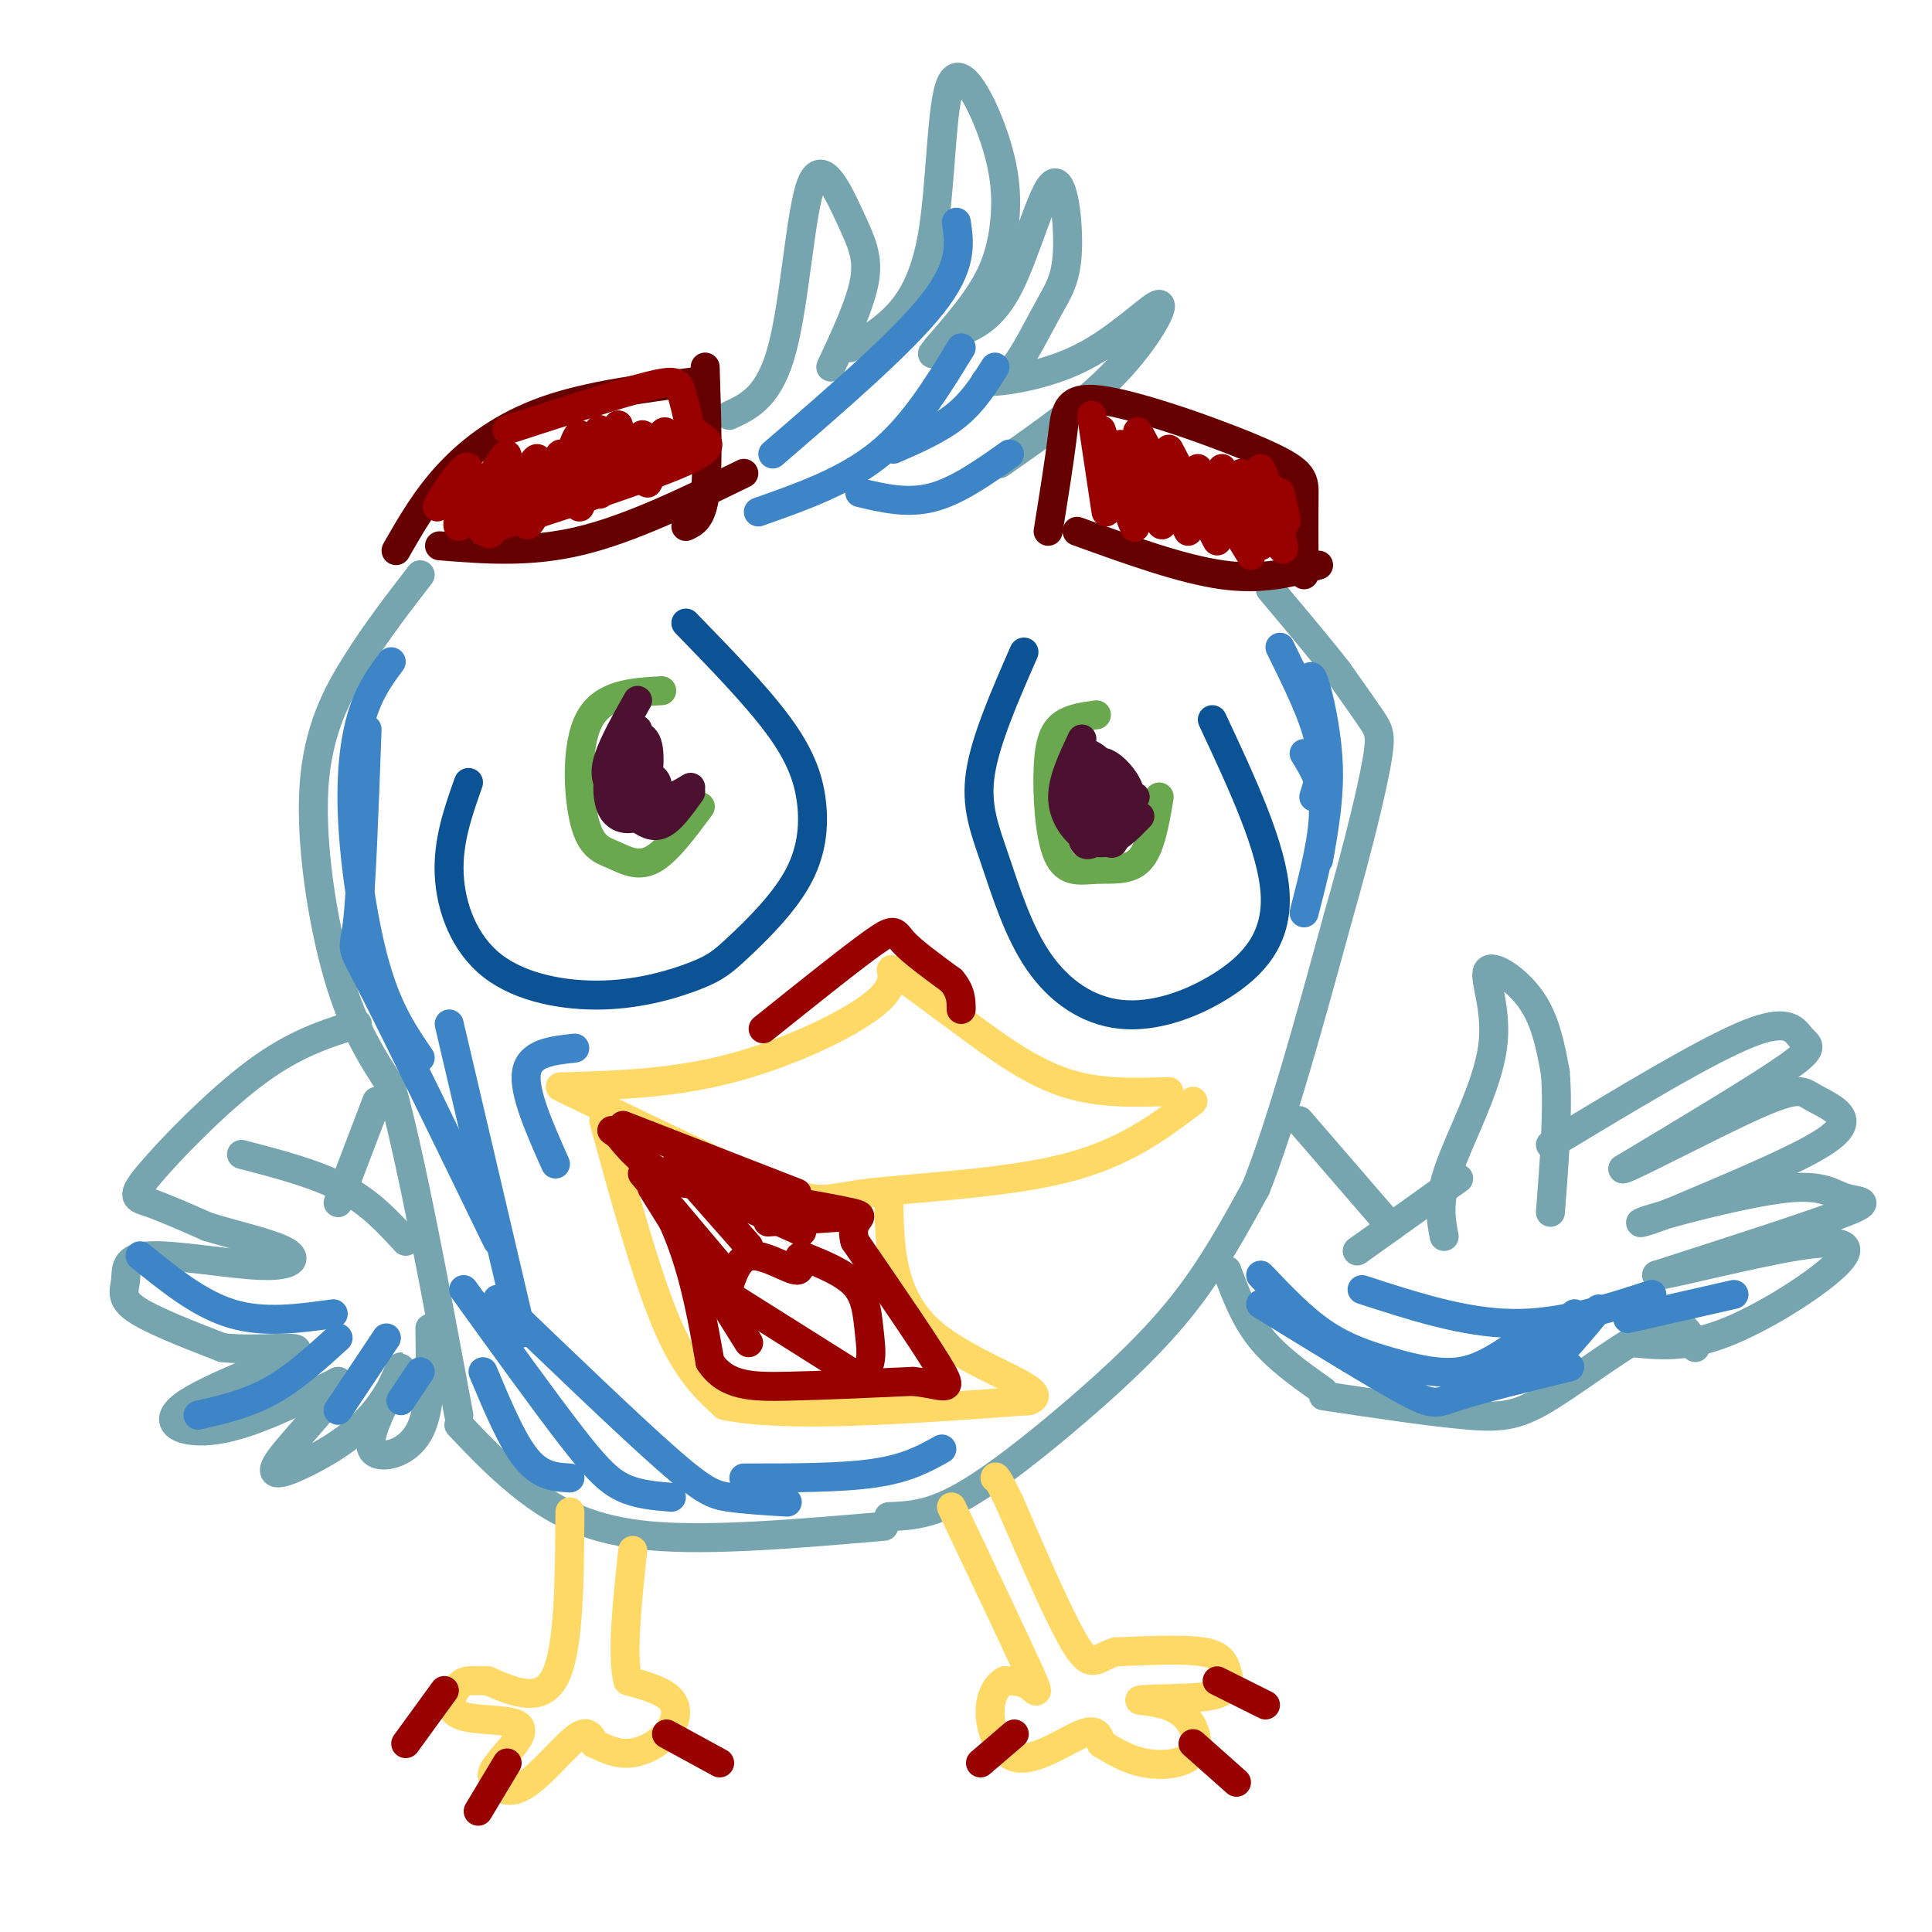 <svg viewBox='0 0 400 400' version='1.1' xmlns='http://www.w3.org/2000/svg' xmlns:xlink='http://www.w3.org/1999/xlink'><g fill='none' stroke='#76a5af' stroke-width='6' stroke-linecap='round' stroke-linejoin='round'><path d='M151,86c4.177,-1.930 8.354,-3.860 11,-14c2.646,-10.140 3.761,-28.491 6,-34c2.239,-5.509 5.603,1.825 8,7c2.397,5.175 3.828,8.193 3,13c-0.828,4.807 -3.914,11.404 -7,18'/><path d='M176,72c2.416,-1.112 4.831,-2.225 8,-5c3.169,-2.775 7.090,-7.214 9,-18c1.910,-10.786 1.807,-27.921 4,-32c2.193,-4.079 6.681,4.896 9,12c2.319,7.104 2.471,12.336 2,17c-0.471,4.664 -1.563,8.761 -4,13c-2.437,4.239 -6.218,8.619 -10,13'/><path d='M194,72c-1.667,2.167 -0.833,1.083 0,0'/><path d='M198,69c3.741,-1.497 7.482,-2.993 11,-10c3.518,-7.007 6.813,-19.524 9,-21c2.187,-1.476 3.267,8.089 3,14c-0.267,5.911 -1.879,8.168 -4,12c-2.121,3.832 -4.749,9.238 -7,12c-2.251,2.762 -4.126,2.881 -6,3'/><path d='M204,79c2.565,0.161 11.976,-0.936 20,-5c8.024,-4.064 14.660,-11.094 16,-11c1.340,0.094 -2.617,7.313 -9,14c-6.383,6.687 -15.191,12.844 -24,19'/><path d='M87,119c-4.393,5.690 -8.786,11.381 -13,18c-4.214,6.619 -8.250,14.167 -9,26c-0.750,11.833 1.786,27.952 5,39c3.214,11.048 7.107,17.024 11,23'/><path d='M81,225c4.167,15.167 9.083,41.583 14,68'/><path d='M95,295c4.622,4.867 9.244,9.733 15,14c5.756,4.267 12.644,7.933 25,9c12.356,1.067 30.178,-0.467 48,-2'/><path d='M184,314c4.190,-0.167 8.381,-0.333 15,-4c6.619,-3.667 15.667,-10.833 24,-18c8.333,-7.167 15.952,-14.333 22,-22c6.048,-7.667 10.524,-15.833 15,-24'/><path d='M260,246c5.333,-13.333 11.167,-34.667 17,-56'/><path d='M277,190c4.417,-15.488 6.958,-26.208 8,-32c1.042,-5.792 0.583,-6.655 -1,-9c-1.583,-2.345 -4.292,-6.173 -7,-10'/><path d='M277,139c-3.500,-4.500 -8.750,-10.750 -14,-17'/><path d='M74,212c-6.458,2.000 -12.917,4.000 -21,10c-8.083,6.000 -17.792,16.000 -22,21c-4.208,5.000 -2.917,5.000 0,6c2.917,1.000 7.458,3.000 12,5'/><path d='M43,254c5.430,1.675 13.004,3.361 16,5c2.996,1.639 1.413,3.229 -5,3c-6.413,-0.229 -17.657,-2.278 -23,-2c-5.343,0.278 -4.785,2.883 -5,5c-0.215,2.117 -1.204,3.748 2,6c3.204,2.252 10.602,5.126 18,8'/><path d='M46,279c7.608,0.909 17.627,-0.818 15,1c-2.627,1.818 -17.900,7.182 -23,11c-5.100,3.818 -0.029,6.091 7,5c7.029,-1.091 16.014,-5.545 25,-10'/><path d='M70,286c1.044,1.906 -8.847,11.671 -12,16c-3.153,4.329 0.433,3.222 5,1c4.567,-2.222 10.114,-5.560 14,-10c3.886,-4.440 6.110,-9.983 6,-10c-0.110,-0.017 -2.555,5.491 -5,11'/><path d='M78,294c-1.286,3.333 -2.000,6.167 0,7c2.000,0.833 6.714,-0.333 9,-5c2.286,-4.667 2.143,-12.833 2,-21'/><path d='M78,228c0.000,0.000 -8.000,21.000 -8,21'/><path d='M50,239c7.667,2.000 15.333,4.000 21,7c5.667,3.000 9.333,7.000 13,11'/><path d='M254,263c1.833,4.917 3.667,9.833 7,14c3.333,4.167 8.167,7.583 13,11'/><path d='M269,232c0.000,0.000 19.000,22.000 19,22'/><path d='M281,259c0.000,0.000 21.000,-15.000 21,-15'/><path d='M299,256c-0.691,-3.595 -1.381,-7.190 1,-14c2.381,-6.810 7.834,-16.836 9,-25c1.166,-8.164 -1.955,-14.467 -1,-16c0.955,-1.533 5.987,1.705 9,6c3.013,4.295 4.006,9.648 5,15'/><path d='M322,222c0.667,7.333 -0.167,18.167 -1,29'/><path d='M321,237c16.196,-9.780 32.393,-19.560 41,-23c8.607,-3.440 9.625,-0.542 11,1c1.375,1.542 3.107,1.726 -3,6c-6.107,4.274 -20.054,12.637 -34,21'/><path d='M336,242c0.226,0.472 17.790,-8.849 27,-13c9.210,-4.151 10.067,-3.133 12,-2c1.933,1.133 4.944,2.382 6,4c1.056,1.618 0.159,3.605 -6,7c-6.159,3.395 -17.579,8.197 -29,13'/><path d='M346,251c-6.643,2.632 -8.750,2.714 -3,1c5.750,-1.714 19.356,-5.222 27,-6c7.644,-0.778 9.327,1.175 12,2c2.673,0.825 6.335,0.521 0,3c-6.335,2.479 -22.668,7.739 -39,13'/><path d='M343,264c-0.257,0.627 18.601,-4.306 29,-6c10.399,-1.694 12.338,-0.148 8,4c-4.338,4.148 -14.954,10.900 -23,14c-8.046,3.100 -13.523,2.550 -19,2'/><path d='M274,289c11.363,1.702 22.726,3.405 30,4c7.274,0.595 10.458,0.083 17,-4c6.542,-4.083 16.440,-11.738 22,-14c5.560,-2.262 6.780,0.869 8,4'/></g>
<g fill='none' stroke='#660000' stroke-width='6' stroke-linecap='round' stroke-linejoin='round'><path d='M82,114c3.111,-5.444 6.222,-10.889 11,-16c4.778,-5.111 11.222,-9.889 20,-13c8.778,-3.111 19.889,-4.556 31,-6'/><path d='M146,76c0.333,10.250 0.667,20.500 0,26c-0.667,5.500 -2.333,6.250 -4,7'/><path d='M91,113c9.250,0.750 18.500,1.500 29,-1c10.500,-2.500 22.250,-8.250 34,-14'/><path d='M217,110c1.185,-7.373 2.370,-14.746 3,-20c0.630,-5.254 0.705,-8.388 9,-7c8.295,1.388 24.810,7.297 33,11c8.190,3.703 8.054,5.201 8,9c-0.054,3.799 -0.027,9.900 0,16'/><path d='M223,110c10.833,3.917 21.667,7.833 30,9c8.333,1.167 14.167,-0.417 20,-2'/></g>
<g fill='none' stroke='#0b5394' stroke-width='6' stroke-linecap='round' stroke-linejoin='round'><path d='M97,162c-2.153,6.086 -4.306,12.173 -4,19c0.306,6.827 3.072,14.396 9,19c5.928,4.604 15.017,6.244 23,6c7.983,-0.244 14.859,-2.371 19,-4c4.141,-1.629 5.546,-2.760 9,-6c3.454,-3.240 8.957,-8.590 12,-14c3.043,-5.410 3.627,-10.880 3,-16c-0.627,-5.120 -2.465,-9.892 -7,-16c-4.535,-6.108 -11.768,-13.554 -19,-21'/><path d='M212,135c-3.971,9.069 -7.942,18.139 -9,25c-1.058,6.861 0.796,11.515 3,18c2.204,6.485 4.759,14.801 9,21c4.241,6.199 10.168,10.280 17,11c6.832,0.720 14.570,-1.922 21,-6c6.430,-4.078 11.551,-9.594 11,-19c-0.551,-9.406 -6.776,-22.703 -13,-36'/></g>
<g fill='none' stroke='#6aa84f' stroke-width='6' stroke-linecap='round' stroke-linejoin='round'><path d='M137,143c-6.093,0.344 -12.185,0.689 -15,6c-2.815,5.311 -2.352,15.589 -1,21c1.352,5.411 3.595,5.957 6,7c2.405,1.043 4.973,2.584 8,1c3.027,-1.584 6.514,-6.292 10,-11'/><path d='M227,148c-2.606,0.349 -5.211,0.698 -7,2c-1.789,1.302 -2.761,3.556 -3,9c-0.239,5.444 0.256,14.078 2,18c1.744,3.922 4.739,3.133 8,3c3.261,-0.133 6.789,0.391 9,-2c2.211,-2.391 3.106,-7.695 4,-13'/></g>
<g fill='none' stroke='#4c1130' stroke-width='6' stroke-linecap='round' stroke-linejoin='round'><path d='M132,151c-2.157,1.865 -4.314,3.730 -5,6c-0.686,2.270 0.097,4.944 1,6c0.903,1.056 1.924,0.492 3,-2c1.076,-2.492 2.207,-6.913 1,-7c-1.207,-0.087 -4.754,4.161 -5,7c-0.246,2.839 2.807,4.269 5,5c2.193,0.731 3.526,0.763 3,-2c-0.526,-2.763 -2.911,-8.321 -5,-9c-2.089,-0.679 -3.883,3.520 -4,6c-0.117,2.480 1.441,3.240 3,4'/><path d='M129,165c1.241,1.263 2.844,2.422 4,0c1.156,-2.422 1.865,-8.424 1,-11c-0.865,-2.576 -3.306,-1.724 -5,0c-1.694,1.724 -2.642,4.321 -3,7c-0.358,2.679 -0.126,5.439 1,7c1.126,1.561 3.147,1.924 5,1c1.853,-0.924 3.538,-3.134 4,-5c0.462,-1.866 -0.299,-3.387 -2,-3c-1.701,0.387 -4.343,2.682 -5,4c-0.657,1.318 0.672,1.659 2,2'/><path d='M131,167c-0.112,-3.199 -1.391,-12.198 -2,-13c-0.609,-0.802 -0.549,6.592 1,10c1.549,3.408 4.585,2.831 7,2c2.415,-0.831 4.207,-1.915 6,-3'/><path d='M227,157c-0.987,-0.780 -1.975,-1.561 -3,0c-1.025,1.561 -2.088,5.463 -1,9c1.088,3.537 4.327,6.710 6,8c1.673,1.290 1.778,0.696 2,-3c0.222,-3.696 0.560,-10.495 0,-10c-0.560,0.495 -2.017,8.284 -3,11c-0.983,2.716 -1.491,0.358 -2,-2'/><path d='M226,170c-1.103,-0.983 -2.862,-2.440 -3,-5c-0.138,-2.560 1.344,-6.222 2,-6c0.656,0.222 0.484,4.329 2,6c1.516,1.671 4.719,0.906 6,0c1.281,-0.906 0.641,-1.953 0,-3'/><path d='M233,162c-0.734,-1.392 -2.568,-3.373 -4,-4c-1.432,-0.627 -2.463,0.100 -2,2c0.463,1.900 2.418,4.971 4,6c1.582,1.029 2.791,0.014 4,-1'/><path d='M235,165c-1.022,1.889 -5.578,7.111 -8,9c-2.422,1.889 -2.711,0.444 -3,-1'/><path d='M224,153c-2.000,4.226 -4.000,8.452 -4,12c0.000,3.548 2.000,6.417 4,8c2.000,1.583 4.000,1.881 6,1c2.000,-0.881 4.000,-2.940 6,-5'/><path d='M132,145c-2.499,4.451 -4.998,8.903 -6,12c-1.002,3.097 -0.506,4.841 1,7c1.506,2.159 4.021,4.735 6,6c1.979,1.265 3.423,1.219 5,0c1.577,-1.219 3.289,-3.609 5,-6'/></g>
<g fill='none' stroke='#ffd966' stroke-width='6' stroke-linecap='round' stroke-linejoin='round'><path d='M117,225c11.399,-0.351 22.798,-0.702 35,-4c12.202,-3.298 25.208,-9.542 30,-14c4.792,-4.458 1.369,-7.131 3,-6c1.631,1.131 8.315,6.065 15,11'/><path d='M200,212c5.800,4.289 12.800,9.511 20,12c7.200,2.489 14.600,2.244 22,2'/><path d='M116,225c17.899,8.696 35.798,17.393 45,21c9.202,3.607 9.708,2.125 19,1c9.292,-1.125 27.369,-1.893 40,-5c12.631,-3.107 19.815,-8.554 27,-14'/><path d='M125,232c4.417,16.083 8.833,32.167 13,42c4.167,9.833 8.083,13.417 12,17'/><path d='M150,291c12.500,2.667 37.750,0.833 63,-1'/><path d='M213,290c5.756,-2.022 -11.356,-6.578 -20,-14c-8.644,-7.422 -8.822,-17.711 -9,-28'/><path d='M118,313c-0.083,14.083 -0.167,28.167 -3,34c-2.833,5.833 -8.417,3.417 -14,1'/><path d='M101,348c-3.324,0.027 -4.633,-0.405 -6,1c-1.367,1.405 -2.791,4.648 0,6c2.791,1.352 9.797,0.815 12,2c2.203,1.185 -0.399,4.093 -3,7'/><path d='M104,364c-1.118,1.705 -2.413,2.467 -2,4c0.413,1.533 2.534,3.836 6,2c3.466,-1.836 8.276,-7.810 11,-10c2.724,-2.190 3.362,-0.595 4,1'/><path d='M123,361c1.764,0.751 4.174,2.129 7,2c2.826,-0.129 6.069,-1.766 8,-4c1.931,-2.234 2.552,-5.067 1,-7c-1.552,-1.933 -5.276,-2.967 -9,-4'/><path d='M130,348c-1.333,-5.167 -0.167,-16.083 1,-27'/><path d='M197,312c6.644,14.000 13.289,28.000 16,34c2.711,6.000 1.489,4.000 0,3c-1.489,-1.000 -3.244,-1.000 -5,-1'/><path d='M208,348c-1.622,0.799 -3.177,3.297 -3,7c0.177,3.703 2.086,8.612 6,9c3.914,0.388 9.833,-3.746 13,-5c3.167,-1.254 3.584,0.373 4,2'/><path d='M228,361c2.048,1.219 5.167,3.265 9,4c3.833,0.735 8.378,0.159 10,-2c1.622,-2.159 0.321,-5.903 -2,-8c-2.321,-2.097 -5.660,-2.549 -9,-3'/><path d='M236,352c1.801,-0.451 10.802,-0.080 15,-1c4.198,-0.920 3.592,-3.132 3,-5c-0.592,-1.868 -1.169,-3.391 -5,-4c-3.831,-0.609 -10.915,-0.305 -18,0'/><path d='M231,342c-3.956,1.111 -4.844,3.889 -8,-1c-3.156,-4.889 -8.578,-17.444 -14,-30'/><path d='M209,311c-2.833,-5.833 -2.917,-5.417 -3,-5'/></g>
<g fill='none' stroke='#990000' stroke-width='6' stroke-linecap='round' stroke-linejoin='round'><path d='M92,350c0.000,0.000 -8.000,11.000 -8,11'/><path d='M105,365c0.000,0.000 -6.000,10.000 -6,10'/><path d='M138,359c0.000,0.000 11.000,6.000 11,6'/><path d='M210,359c0.000,0.000 -7.000,6.000 -7,6'/><path d='M247,361c0.000,0.000 9.000,8.000 9,8'/><path d='M252,348c0.000,0.000 10.000,5.000 10,5'/><path d='M149,267c0.000,0.000 27.000,17.000 27,17'/><path d='M176,284c5.131,1.345 4.458,-3.792 4,-8c-0.458,-4.208 -0.702,-7.488 -3,-10c-2.298,-2.512 -6.649,-4.256 -11,-6'/><path d='M166,260c-1.452,0.000 0.417,3.000 -1,3c-1.417,0.000 -6.119,-3.000 -9,-3c-2.881,0.000 -3.940,3.000 -5,6'/><path d='M151,266c-0.833,1.167 -0.417,1.083 0,1'/><path d='M93,102c-1.659,2.124 -3.317,4.249 -2,2c1.317,-2.249 5.611,-8.871 6,-7c0.389,1.871 -3.126,12.234 -2,12c1.126,-0.234 6.893,-11.067 9,-14c2.107,-2.933 0.553,2.033 -1,7'/><path d='M103,102c-0.968,4.000 -2.889,10.499 -1,8c1.889,-2.499 7.586,-13.996 9,-15c1.414,-1.004 -1.456,8.483 -2,12c-0.544,3.517 1.238,1.062 3,-3c1.762,-4.062 3.503,-9.732 4,-10c0.497,-0.268 -0.252,4.866 -1,10'/><path d='M115,104c1.046,-2.862 4.162,-15.015 5,-14c0.838,1.015 -0.600,15.200 0,15c0.600,-0.200 3.238,-14.785 4,-16c0.762,-1.215 -0.354,10.938 0,13c0.354,2.062 2.177,-5.969 4,-14'/><path d='M128,88c0.609,1.369 0.130,11.792 1,12c0.870,0.208 3.089,-9.800 4,-10c0.911,-0.200 0.515,9.408 1,10c0.485,0.592 1.853,-7.831 3,-10c1.147,-2.169 2.074,1.915 3,6'/><path d='M140,96c0.733,-0.444 1.067,-4.556 2,-6c0.933,-1.444 2.467,-0.222 4,1'/><path d='M105,89c11.511,-3.733 23.022,-7.467 29,-9c5.978,-1.533 6.422,-0.867 7,1c0.578,1.867 1.289,4.933 2,8'/><path d='M143,89c2.222,1.911 6.778,2.689 0,6c-6.778,3.311 -24.889,9.156 -43,15'/><path d='M226,86c0.000,0.000 3.000,20.000 3,20'/><path d='M228,89c3.548,10.923 7.095,21.845 7,20c-0.095,-1.845 -3.833,-16.458 -3,-17c0.833,-0.542 6.238,12.988 8,16c1.762,3.012 -0.119,-4.494 -2,-12'/><path d='M238,96c-1.667,-4.167 -3.333,-8.333 -2,-6c1.333,2.333 5.667,11.167 10,20'/><path d='M242,93c0.000,0.000 10.000,19.000 10,19'/><path d='M248,97c0.000,0.000 11.000,18.000 11,18'/><path d='M253,97c0.000,0.000 8.000,16.000 8,16'/><path d='M257,98c3.333,6.500 6.667,13.000 8,15c1.333,2.000 0.667,-0.500 0,-3'/><path d='M261,97c2.167,5.083 4.333,10.167 5,11c0.667,0.833 -0.167,-2.583 -1,-6'/></g>
<g fill='none' stroke='#3d85c6' stroke-width='6' stroke-linecap='round' stroke-linejoin='round'><path d='M29,260c6.167,5.000 12.333,10.000 19,12c6.667,2.000 13.833,1.000 21,0'/><path d='M41,293c5.083,-1.167 10.167,-2.333 15,-5c4.833,-2.667 9.417,-6.833 14,-11'/><path d='M70,292c0.000,0.000 10.000,-15.000 10,-15'/><path d='M83,290c0.000,0.000 4.000,-6.000 4,-6'/><path d='M100,284c3.000,7.167 6.000,14.333 9,18c3.000,3.667 6.000,3.833 9,4'/><path d='M96,267c8.289,11.489 16.578,22.978 22,30c5.422,7.022 7.978,9.578 11,11c3.022,1.422 6.511,1.711 10,2'/><path d='M103,269c13.600,13.067 27.200,26.133 35,33c7.800,6.867 9.800,7.533 13,8c3.200,0.467 7.600,0.733 12,1'/><path d='M261,264c4.262,4.482 8.524,8.964 13,12c4.476,3.036 9.167,4.625 14,6c4.833,1.375 9.810,2.536 14,2c4.190,-0.536 7.595,-2.768 11,-5'/><path d='M282,267c10.500,3.417 21.000,6.833 31,7c10.000,0.167 19.500,-2.917 29,-6'/><path d='M337,273c0.000,0.000 22.000,-5.000 22,-5'/><path d='M157,106c9.000,-3.167 18.000,-6.333 25,-12c7.000,-5.667 12.000,-13.833 17,-22'/><path d='M160,94c13.333,-11.500 26.667,-23.000 33,-31c6.333,-8.000 5.667,-12.500 5,-17'/><path d='M185,93c4.750,-2.083 9.500,-4.167 13,-7c3.500,-2.833 5.750,-6.417 8,-10'/><path d='M178,102c4.917,1.167 9.833,2.333 15,1c5.167,-1.333 10.583,-5.167 16,-9'/><path d='M81,137c-2.214,2.976 -4.429,5.952 -6,11c-1.571,5.048 -2.500,12.167 -2,22c0.500,9.833 2.429,22.381 5,31c2.571,8.619 5.786,13.310 9,18'/><path d='M76,151c-0.600,16.622 -1.200,33.244 -2,40c-0.800,6.756 -1.800,3.644 3,13c4.800,9.356 15.400,31.178 26,53'/><path d='M93,212c0.000,0.000 15.000,64.000 15,64'/><path d='M154,306c10.083,0.000 20.167,0.000 27,-1c6.833,-1.000 10.417,-3.000 14,-5'/><path d='M265,134c3.417,6.917 6.833,13.833 8,19c1.167,5.167 0.083,8.583 -1,12'/><path d='M271,144c0.044,-2.711 0.089,-5.422 1,-3c0.911,2.422 2.689,9.978 3,17c0.311,7.022 -0.844,13.511 -2,20'/><path d='M270,156c2.000,3.250 4.000,6.500 4,12c0.000,5.500 -2.000,13.250 -4,21'/><path d='M119,217c-4.667,0.500 -9.333,1.000 -10,5c-0.667,4.000 2.667,11.500 6,19'/><path d='M311,284c0.000,0.000 15.000,-12.000 15,-12'/><path d='M313,285c2.000,0.167 4.000,0.333 7,-2c3.000,-2.333 7.000,-7.167 11,-12'/><path d='M261,270c11.956,7.356 23.911,14.711 30,18c6.089,3.289 6.311,2.511 11,1c4.689,-1.511 13.844,-3.756 23,-6'/></g>
<g fill='none' stroke='#990000' stroke-width='6' stroke-linecap='round' stroke-linejoin='round'><path d='M158,213c9.267,-7.422 18.533,-14.844 23,-18c4.467,-3.156 4.133,-2.044 6,0c1.867,2.044 5.933,5.022 10,8'/><path d='M197,203c2.000,2.333 2.000,4.167 2,6'/><path d='M133,243c0.000,0.000 16.000,19.000 16,19'/><path d='M140,241c0.000,0.000 15.000,17.000 15,17'/><path d='M146,246c0.000,0.000 20.000,9.000 20,9'/><path d='M159,253c0.000,0.000 15.000,-1.000 15,-1'/><path d='M129,234c4.500,7.500 9.000,15.000 12,23c3.000,8.000 4.500,16.500 6,25'/><path d='M147,282c3.333,5.044 8.667,5.156 16,5c7.333,-0.156 16.667,-0.578 26,-1'/><path d='M189,286c6.178,0.600 8.622,2.600 6,-2c-2.622,-4.600 -10.311,-15.800 -18,-27'/><path d='M177,257c-1.511,-5.267 3.711,-4.933 -1,-6c-4.711,-1.067 -19.356,-3.533 -34,-6'/><path d='M142,245c-8.000,-2.667 -11.000,-6.333 -14,-10'/><path d='M128,235c-2.333,-1.667 -1.167,-0.833 0,0'/><path d='M129,233c0.000,0.000 36.000,14.000 36,14'/><path d='M135,246c0.000,0.000 20.000,32.000 20,32'/></g>
</svg>